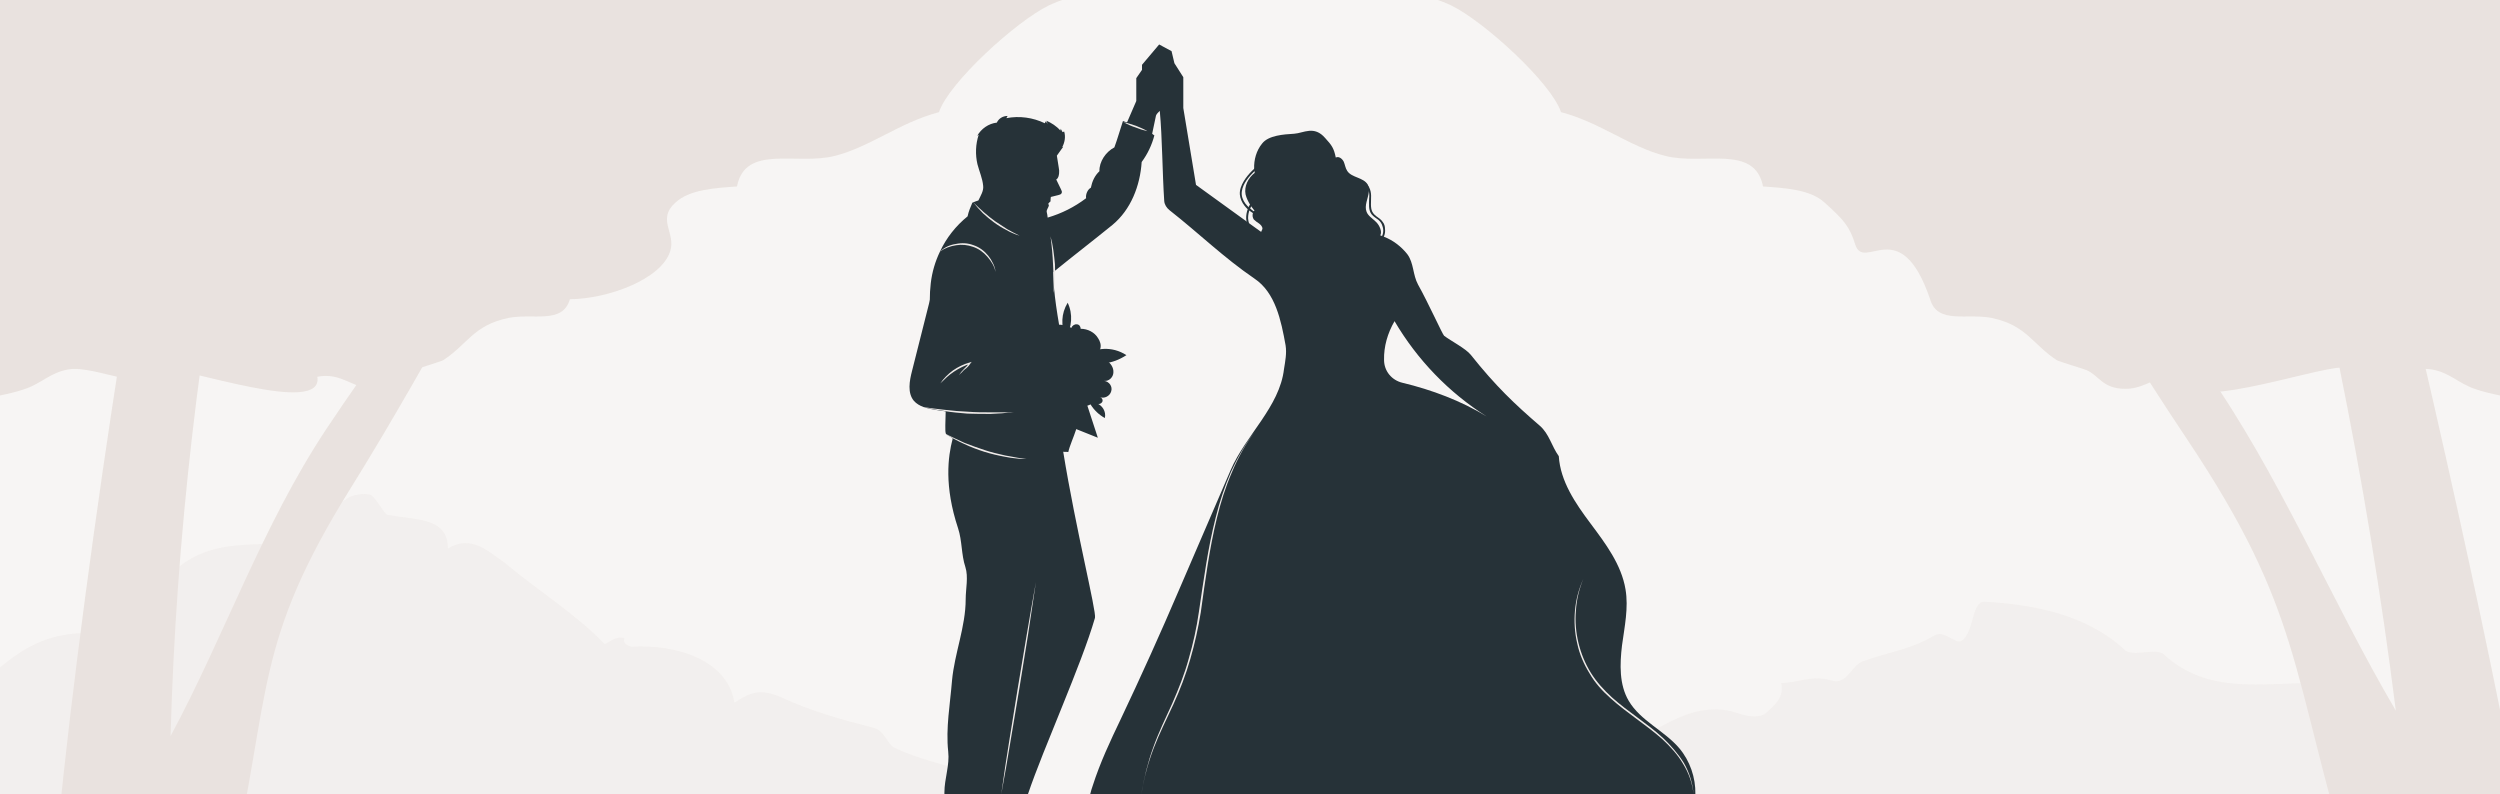 <svg version="1.2" xmlns="http://www.w3.org/2000/svg" viewBox="0 0 787 250" width="787" height="250"><style>.a{fill:#f7f5f4}.b{fill:#efebe9}.c{fill:#e0d6d0}.d{fill:#e6deda}.e{fill:none}.f{fill:#263238}</style><path class="a" d="m0-5.8h787v524.6h-787z"/><g style="opacity:.6"><path class="b" d="m748.6 219.5c-4.2-5.3-11.6-5.3-14.7-11.5 0-0.9-3.2 0-4.2 0.9 0 2.6 0 6.1-1.1 6.1-16.8 0-33.6 3.6-47.2-8.8-2.1-2.6-10.5 0.9-12.6-1.7-12.6-11.5-29.4-14.2-44.1-15.1-4.2 0-3.1 9.8-7.3 12.4-2.1 0.9-5.3-3.5-8.4-1.8-7.4 4.5-14.7 5.3-22 8-4.2 0.9-5.3 7.9-10.5 6.2-6.3-1.8-10.5 0.8-15.8 0.8 1.1 4.5-2.1 7.1-5.2 9.8-3.2 1.7-7.4 0-10.5-0.9-15.8-3.6-27.3 10.6-39.9 13.2-14.7 1.8-32.5 5.3-42 15-7.3 6.2-23.1 5.3-35.6 10.6-5.3 2.7-15.8 2.7-21 0-11.6-6.1-18.9 0.9-27.3 3.6-10.5 3.5-12.6-9.7-21-13.3-8.4-2.6-12.6 6.2-19.9 8.9-3.2-6.2-11.6-2.7-16.8-8-1.1-1.8-1.1-3.5-2.1-5.3-3.2-3.5-8.4-1.8-12.6-1.8 1-1.7-1.1-3.5-1.1-3.5-8.4-2.6-16.8-4.4-24.1-7.9-2.1-0.9-3.1-5.3-6.3-6.2-10.5-2.7-19.9-5.3-29.4-9.7-6.3-2.7-9.4-1.8-14.7 1.7-2.1-13.2-17.8-18.5-32.5-17.6 0 0-3.1-0.9-2.1-2.7-3.1-0.9-5.2 1.8-6.3 1.8-9.4-9.7-21-16.8-31.5-25.6-5.2-3.6-10.5-8.9-17.8-4.4 0-9.8-9.5-8.9-18.9-10.6-1 0-3.1-4.5-5.2-6.2-2.1-0.9-6.3 0-7.4 0.9-2.1 1.7-5.2 1.7-4.2 4.4-2.1 0-5.2-0.9-7.3 0.9-2.1 2.6-2.1 7.9-6.3 8.8-13.7 0.9-26.3-0.9-36.8 8.8-1 0.9-4.2 1.8-6.3 0.9 0 1.8-2.1 3.5-2.1 5.3-10.4-1.8-17.8 5.3-17.8 13.3-12.8 0-20 3.8-28.7 10.9v308.7h787v-275.5c-12.2-6.4-22.8-15.5-37.4-18.5-2.1 0 0-3.6-1-5.3z"/><path class="c" d="m564.9 463.7c9.5-7.9 22.1-14 33.6-20.2-100.7 23.7-203.6 44.7-308.5 39.5-53.5-2.7-112.3-6.2-154.3-37.7 7.4 9.6 14.7 19.3 25.2 27.2-19.9-6.2-36.7-16.7-53.5-28.1-34.1-25.4-66.6-51.5-107.4-66.9v141.3h787v-78.8c-52.6 1.5-105.1 4.5-158.1 7.9-23.1 0.9-44 7.9-64 15.8z"/><path class="d" d="m654.1 417.3c-62.9 4.3-116.5 32.4-180.5 42.9-141.6 24.5-288.5 14.9-407.1-61.3-20.2-13-42.6-23.1-66.5-29.2v7.8c40.8 15.4 73.3 41.5 107.4 66.9 16.8 11.4 33.6 21.9 53.5 28.1-10.5-7.9-17.8-17.6-25.2-27.2 42 31.5 100.8 35 154.3 37.7 104.9 5.2 207.8-15.8 308.5-39.5-11.5 6.2-24.1 12.3-33.6 20.2 20-7.9 40.9-14.9 64-15.8 53-3.4 105.5-6.4 158.1-7.9v-34.1c-44.2 3.4-88.4 8.4-132.9 11.4z"/><path class="e" d="m0-5.8h787v524.6h-787z"/><path class="c" d="m349.2-5.8c-5.2 3.5-12 4.2-19 7.5-10.2 4.9-31.6 24.4-34.6 33.6-12.5 3.3-21.7 11-32.9 13.8-11.9 3-28.1-3.8-30.7 9.6-6.8 0.5-14.9 0.9-19.4 5.1-5.9 5.3 0.2 9.5-1.6 15.2-2.7 8.9-19.6 15.1-31.6 15.2-2.3 8-11.6 4.3-19.4 5.9-11 2.3-12.8 8.3-20.5 13.3-0.7 0.4-8.3 2.7-9.3 3.1-4 1.7-5 5.8-12 5.9-7.1 0.2-10.4-5.3-18.3-3.8 2.1 12.6-41.4-3-50.3-2.9 0.2 9.8-19.4-1-28.1 0.6-5.7 1-8.3 4.3-13.5 6.1-2.5 0.9-5.2 1.5-8 2.1v-130.3z"/><path class="c" d="m71.5 480.5c-2.8-45-8.5-162.4 1.3-206 12.7-56.8 7-71.8 37.7-121 27.6-44.4 42.8-78 70.8-115.2-11.7 6.9-22.1 23.8-31.3 34.2-17.3 19.6-32.7 40.7-47.3 62.6-20.1 30.3-32.1 65.2-49 96.6 1.7-62.3 9.1-125.6 21.2-186.4-14.5-5.5-9.7 3.6-24.9-0.8-9.3 37.9-34 207.8-34 252 0 50.6-8.1 100.4-10.7 150.3-1 19.3 54.6 22.1 66.2 33.7z"/><path class="c" d="m437.8-5.8c5.2 3.5 12 4.2 19 7.5 10.2 4.9 31.6 24.4 34.6 33.6 12.5 3.3 21.7 11 32.9 13.8 11.9 3 28.1-3.8 30.7 9.6 6.8 0.5 14.9 0.9 19.4 5.1 5.9 5.3 7.9 7.5 9.6 13.1 2.8 9 14.2-10.3 23.6 17.3 2.3 8 11.6 4.3 19.4 5.9 11 2.3 12.8 8.3 20.5 13.3 0.7 0.4 8.3 2.7 9.3 3.1 4 1.7 5 5.8 12 5.9 7.1 0.2 10.4-5.3 18.3-3.8-2.1 12.6 41.4-3 50.3-2.9-0.2 9.8 19.4-1 28.1 0.6 5.7 1 8.3 4.3 13.5 6.1 2.5 0.9 5.2 1.5 8 2.1v-130.3z"/><path class="c" d="m787 223.4v280.2q-0.1 0-0.3 0.1c-9.7 4.6-20.9-2-21.5-12.7-3.7-62.9-11.8-172-24.7-215.2-19.6-65.2-15.7-83.3-52.2-137.8-32.8-49.1-52-86.9-84.3-127.6 12.5 6.9 24.8 25.7 35.2 36.8 19.7 21.2 37.5 44.4 54.6 68.5 23.7 33.4 39.8 73 60.4 108-9.1-72.7-24.2-146-43.6-216 13.8-7.9 10.1 3.3 24.7-3.5 9.9 31.1 35.8 140.5 51.7 219.2z"/></g><path fill-rule="evenodd" class="f" d="m533.7 250h-190.5q0.3-1.3 0.8-2.7c2.3-7.2 5.5-14 8.8-20.9 6.4-13.5 12.5-27 18.4-40.8q8.1-18.8 16.2-37.6c4.8-11.1 15.4-19.9 16.8-31.8 0.4-2.5 0.9-5 0.5-7.5-1.4-7.8-3.2-16.6-9.8-21-9.8-6.7-17.4-14.2-26.7-21.5q0 0 0 0c-1-0.8-1.6-1.8-1.7-2.9-0.6-8.9-0.6-19.8-1.4-28.4-0.4 0.4-1 0.9-1.2 1.5q-0.6 2.8-1.2 5.7c0.3 0.2 0.4 0.4 0.7 0.5q-1.2 4.6-4 8.4c-0.5 7.5-3.4 15-9.2 19.8-5.9 4.8-12.4 9.8-18.3 14.6q-0.2 0.2-0.3 0.3 0 2.2 0.2 4.8c0.3 3.6 0.9 7.6 1.6 11.7 2.4 13.7 6.2 28 6.2 29.5-0.1 1-0.4 2.1-0.8 3.4-0.8 2.5-2.1 5.3-2.5 7.2-0.5-0.1-1.2 0-1.6-0.1 4 24.6 10.5 50.3 10 52.3-4.3 14.9-16.1 40.7-21.1 55.5h-26.3v-0.5c0-4.4 1.7-8.6 1.2-12.9-0.8-7.4 0.6-14.9 1.2-22.4 0.8-8.6 4.3-16.9 4.3-25.6 0-3.2 0.9-7-0.1-10.1-1.3-3.9-1-8.3-2.3-12.2-4.4-13.3-3.2-22.5-1.7-28.2-0.1-0.4-1.4-0.9-2-1.4q-0.2-0.2-0.2-0.4c-0.2-0.6-0.1-3.5 0-6.8q0-0.1 0-0.2c0.2-4.8 0.5-10.3 0.5-10.3q-0.1-0.2-0.2-0.5c-2.8-7.6-5.2-15.9-5.3-24q0-2.7 0.3-5.3c0.4-3.5 1.4-6.9 2.9-10 2-4.3 5-8.1 8.7-11.1 0.3-1.5 0.9-2.9 1.5-4.3 0.7-0.3 1.3-0.5 1.9-0.7 0.7-1.5 1.7-3 1.5-4.6-0.2-2.3-1.2-4.5-1.8-6.8-0.7-3-0.6-6.3 0.4-9.3q-0.3 0.2-0.5 0.4c1.3-2.3 3.6-3.9 6.2-4.2 0.6-1.3 1.9-2.1 3.4-2.1-0.1 0.2-0.3 0.5-0.4 0.7 4.1-0.8 8.4-0.2 12.1 1.6q0.1-0.3 0.3-0.6 0.3 0.4 0.6 0.8-0.2-0.5-0.4-1c1.6 0.7 3.2 1.7 4.4 3.1q0.1-0.3 0.1-0.6 0.3 0.6 0.6 1.1 0.2-0.1 0.5-0.2c0.5 1.6 0.2 3.4-0.6 4.9q0.1 0 0.3-0.1c-0.6 0.9-1.4 1.9-2 2.8q0.3 1.9 0.6 3.8 0.2 0.9 0.1 1.8c-0.1 0.7-0.2 1.5-0.9 1.9q0.8 1.6 1.5 3.1c0.2 0.4 0.4 0.8 0.2 1.2-0.2 0.4-0.6 0.5-1 0.6-0.8 0.2-1.7 0.4-2.4 0.6q-0.1 0.7-0.1 1.4c-0.2 0.2-0.5 0.4-0.7 0.7 0.1 0.1 0.1 0.5 0.2 0.6-0.2 0.7-0.8 1.4-0.7 2 0.1 0.5 0.3 1.3 0.3 1.8 4.4-1.3 8.4-3.3 12.1-6.1-0.2-1.2 0.5-2.8 1.5-3.3 0.4-2 1.2-3.8 2.7-5.2-0.1-3 2-6.1 4.7-7.5 1-2.7 1.8-5.6 2.7-8.3 0.4 0.1 0.9 0.4 1.3 0.4l2.9-6.7v-7.2l1.8-2.6v-1.6l5.4-6.4 3.9 2.1 0.9 3.8 2.8 4.4v9.7l4 24.2 15.9 11.5q0 0 0 0l0.7 0.5 3.9 2.8 0.4-0.9c0.1-0.7-0.5-1.3-1-1.7-0.6-0.4-1.2-0.8-1.7-1.3-0.4-0.6-0.5-1.3-0.3-2q0.1-0.3 0.3-0.6 0.1-0.1 0.2-0.2-0.5-0.6-1-1.3-0.2-0.3-0.4-0.6c-0.6-1-1.1-2-1.4-3.2-0.5-2.5 0.8-5.2 2.9-6.8q-0.1-0.2-0.1-0.5-0.1-0.4-0.1-0.8c-0.1-2.8 0.7-5.7 2.5-7.9 2-2.6 6.8-2.9 10.1-3.1 3-0.2 6.3-2.7 9.8 1.4 2 2.2 2.7 3.1 3.3 6.1 0.9-0.5 2 0.3 2.5 1.3 0.4 0.9 0.5 2 1.1 2.9 1.4 2.2 5.2 2 6.5 4.4q0 0.1 0.1 0.3c0.3 0.6 0.3 1.2 0.2 1.9-0.2 2.1-1.5 4.3-0.7 6.3 0.5 1.3 1.9 2.1 2.9 3.1 1.1 1 2.1 3.1 1.4 4.3q0.3 0.1 0.6 0.2 0.2 0.1 0.5 0.2c2.9 1.1 5.5 3.1 7.4 5.5 2.1 2.8 1.7 6.5 3.4 9.6 3.2 5.7 7.7 15.7 8.2 16.1 2.1 1.6 6.8 4 8.4 6 7.8 9.8 13.8 15.5 21.7 22.3 3 2.6 3.7 6.4 6 9.6 0.5 7.9 5.2 14.8 10 21.2 4.7 6.3 9.7 12.9 11 20.7 1 5.8-0.3 11.8-1.1 17.7-0.7 5.9-0.9 12.3 2.1 17.4 3.7 6.3 11.2 9.4 15.9 14.9 3.4 4 5.2 9.3 5.1 14.5zm-65.7-118.9c-11.9-7.5-21.9-17.9-29-30-2.2 3.8-3.4 8-3.3 12.2 0 3.5 2.4 6.4 5.8 7.2 9.2 2.2 18.5 5.7 26.5 10.6z"/><path class="f" d="m295.5 83.5q-4.2 16.7-8.4 33.3c-0.8 3.1-1.5 6.9 0.6 9.4 1.6 1.8 4.2 2.4 6.6 2.8 8.6 1.4 17.2 2.5 25.8 3.5 3.7 0.5 7.6 0.9 10.8-0.8 3.3-1.7 5.1-6.5 2.6-9.2-9.5-2.1-19.2-4.4-28.7-6.5 3.7-9.3 5.5-18.9 5.9-29z"/><path class="f" d="m330.3 126.2c0.8 2.4 1.8 5 3.8 6.6 1.1 0.8 2.3 1.3 3.5 1.8q4 1.6 8 3.2-1.6-5-3.3-10.1c0.3-0.1 0.7-0.2 1-0.4 1.1 1.8 2.7 3.3 4.5 4.3 0.5-2-0.8-4.1-2.7-4.7 0.6 0.5 1.5 0.3 1.9-0.4 0.3-0.6-0.1-1.3-0.8-1.5 1.4 0.6 3.2-0.3 3.6-1.8 0.5-1.5-0.6-3.1-2.2-3.3 1.5 0.2 2.9-1.2 2.9-2.7 0.1-1.5-0.9-2.9-2.1-3.7-1.2-0.9-2.9-1.4-4.4-1.8 1.2 0 2.1-0.9 2.4-2 0.3-1.1-0.1-2.3-0.7-3.2-1.1-1.9-3.3-3-5.5-3 0-0.7-0.5-1.4-1.2-1.4-0.7-0.1-1.5 0.4-1.7 1.1-1.6-0.6-3-1.2-4.7-0.9-1.9 0.4-3.6 1.4-5.3 2.3-1.2 0.7-2.5 1.5-3 2.8-0.7 1.9 0.7 3.9 1.8 5.6 2.4 3.8 2.7 8.9 4.2 13.2z"/><path class="f" d="m336.1 95.3c1.7 3.5 1.4 7.8-0.7 11-1.4-3.8-1.4-7.5 0.7-11z"/><path class="f" d="m340.5 112.6c4-3.4 9.6-3.7 14.1-0.8-4.5 2.9-9.2 3.6-14.1 0.8z"/><path class="b" d="m306.4 63.7q1.6 1.6 3.3 3.1 1.7 1.5 3.5 2.8 1.9 1.3 3.8 2.5 1 0.5 2 1.1l1 0.5q0.5 0.3 1 0.5-1.1-0.3-2.2-0.8-1-0.4-2-1-2-1-3.9-2.4-1.8-1.3-3.5-2.9-1.6-1.6-3-3.4z"/><path class="b" d="m295.9 79.2c0.7-0.7 1.5-1.2 2.3-1.6q1.3-0.6 2.7-0.8c1.9-0.4 3.8-0.3 5.6 0.4 1.8 0.6 3.4 1.8 4.6 3.3q0.9 1.1 1.5 2.4c0.4 0.8 0.7 1.7 0.8 2.7q-0.3-1.4-1-2.6-0.7-1.2-1.6-2.2c-1.2-1.4-2.7-2.5-4.5-3.1-1.7-0.6-3.5-0.8-5.3-0.5q-1.4 0.2-2.7 0.7-1.3 0.5-2.4 1.3z"/><path class="b" d="m301.9 118.1c0.4-0.7 1-1.4 1.6-2q0.5-0.5 0.9-0.9 0.4-0.5 0.7-1l0.3 0.3q-2.7 0.9-5.1 2.5-1.2 0.8-2.2 1.7-1.1 1-2.1 2 0.8-1.2 1.8-2.2 1.1-1.1 2.2-1.9c1.6-1.1 3.4-2 5.3-2.5l0.6-0.2-0.4 0.5c-0.5 0.8-1.1 1.4-1.8 1.9q-0.5 0.4-0.9 0.9-0.5 0.4-0.9 0.9z"/><path class="b" d="m297.5 136.5q3 1.5 6.1 2.9c2.1 0.8 4.2 1.6 6.4 2.3 2.1 0.7 4.3 1.2 6.5 1.7l1.7 0.3 1.6 0.3 1.7 0.3q0.8 0.1 1.7 0.2-0.9 0-1.7 0l-1.7-0.2-1.7-0.2-1.7-0.3c-2.2-0.4-4.4-0.9-6.6-1.6-2.2-0.7-4.3-1.5-6.4-2.5q-3.1-1.4-5.9-3.2z"/><path class="b" d="m326.1 183.3q-1.2 8.3-2.5 16.7l-2.7 16.7-2.8 16.7-1.4 8.3-1.5 8.3 1.2-8.4 1.3-8.3 2.7-16.7 2.8-16.7q1.4-8.3 2.9-16.6z"/><path class="b" d="m290.1 128.1q3.6 0.5 7.2 0.9c2.4 0.3 4.8 0.5 7.3 0.6 2.4 0.2 4.8 0.2 7.2 0.2q1.8 0 3.7 0h1.8q0.9-0.1 1.8-0.1-1.8 0.2-3.6 0.4-1.8 0.1-3.7 0.2c-2.4 0-4.8 0-7.3-0.1-2.4-0.2-4.8-0.4-7.2-0.8q-3.6-0.5-7.2-1.3z"/><path class="b" d="m330.7 74.4q0.6 2.1 0.9 4.4 0.3 2.2 0.5 4.4 0.1 2.3 0 4.5 0 1.2-0.1 2.3-0.1 1.1-0.3 2.2v-2.2q0-1.1 0-2.3-0.1-2.2-0.2-4.4-0.1-2.3-0.3-4.5-0.2-2.2-0.5-4.4z"/><path class="b" d="m353.7 38.5c1.4 0.2 2.6 0.7 3.9 1.1 1.2 0.5 2.5 1 3.6 1.7-1.3-0.3-2.6-0.7-3.8-1.2-1.3-0.4-2.5-1-3.7-1.6z"/><path class="b" d="m359.3 250c0.8-5 2-9.9 3.7-14.6 1.7-4.8 3.9-9.3 6-13.9 2-4.6 3.9-9.3 5.2-14.1 1.4-4.8 2.5-9.8 3.2-14.7 1.5-10 2.8-20 5.3-29.8 1.2-4.9 2.8-9.7 4.8-14.3 2.1-4.6 4.6-9 7.7-13-3 4-5.5 8.5-7.4 13.1-2 4.6-3.5 9.4-4.7 14.3-2.4 9.8-3.7 19.8-5.1 29.8-0.8 4.9-1.9 9.9-3.3 14.7-1.4 4.9-3.2 9.6-5.3 14.2-2.1 4.6-4.4 9.1-6.2 13.8-1.8 4.7-3.1 9.5-3.9 14.5z"/><path class="b" d="m498.4 182.3c-1.3 3.2-2.1 6.5-2.3 9.9-0.3 3.4 0 6.9 0.8 10.2 0.8 3.3 2.1 6.5 3.9 9.4 1.8 2.9 4.1 5.4 6.6 7.7 5.1 4.6 11 8.1 16.1 12.8 2.5 2.4 4.8 5 6.6 7.9 1.7 3 2.8 6.4 3 9.8-0.3-3.4-1.5-6.7-3.3-9.6-1.7-2.9-4.1-5.5-6.6-7.8-5.1-4.5-11-8.1-16.1-12.7-2.6-2.3-5-4.9-6.7-7.9-1.8-2.9-3.2-6.1-3.9-9.5-0.8-3.4-1-6.9-0.7-10.3 0.3-3.4 1.2-6.8 2.6-9.9z"/><path class="f" d="m436 72.1c0-0.8-0.2-1.6-0.7-2.2-0.5-0.8-1.3-1.3-2-1.8-0.8-0.6-1.4-1.3-1.6-2.3-0.2-1-0.1-1.9-0.1-2.9 0.1-1.8 0-3.6-1.4-5-1.4-1.4-3.5-2-5.3-2.4-0.4-0.1-0.6 0.5-0.2 0.6 1.6 0.3 3.3 0.8 4.7 1.9 0.6 0.5 1.1 1.1 1.4 1.9 0.3 0.8 0.3 1.8 0.2 2.7 0 1.6-0.3 3.5 0.8 4.9 0.6 0.7 1.4 1.2 2.1 1.7 0.6 0.5 1.1 1.2 1.3 2 0.6 1.6 0.1 3.5-1.3 4.6-0.3 0.2 0 0.7 0.3 0.5 1.3-1 2-2.6 1.8-4.2z"/><path class="f" d="m396.4 73.3c-0.9-0.5-1.8-0.9-2.5-1.6-0.7-0.8-0.9-1.9-1-3 0-2 0.8-4 2.3-5.4 0.3-0.3-0.2-0.7-0.5-0.4-1.6 1.5-2.5 3.8-2.4 6 0.1 1.1 0.4 2.2 1.1 3.1 0.7 0.8 1.7 1.3 2.7 1.8 0.3 0.2 0.6-0.4 0.3-0.5z"/><path class="f" d="m397.6 51.5c0.3-0.3-0.1-0.7-0.4-0.5-2.1 1.8-4.3 3.7-5.7 6.1-0.7 1.2-1.3 2.6-1.2 4.1 0.1 1.3 0.7 2.6 1.5 3.6 1 1.3 2.4 2.2 3.8 3 0.3 0.3 0.6-0.3 0.2-0.5-2.1-1.4-4.6-3.2-4.9-6-0.2-2.6 1.7-5.1 3.5-6.9 1-1.1 2.1-2 3.2-2.9z"/></svg>